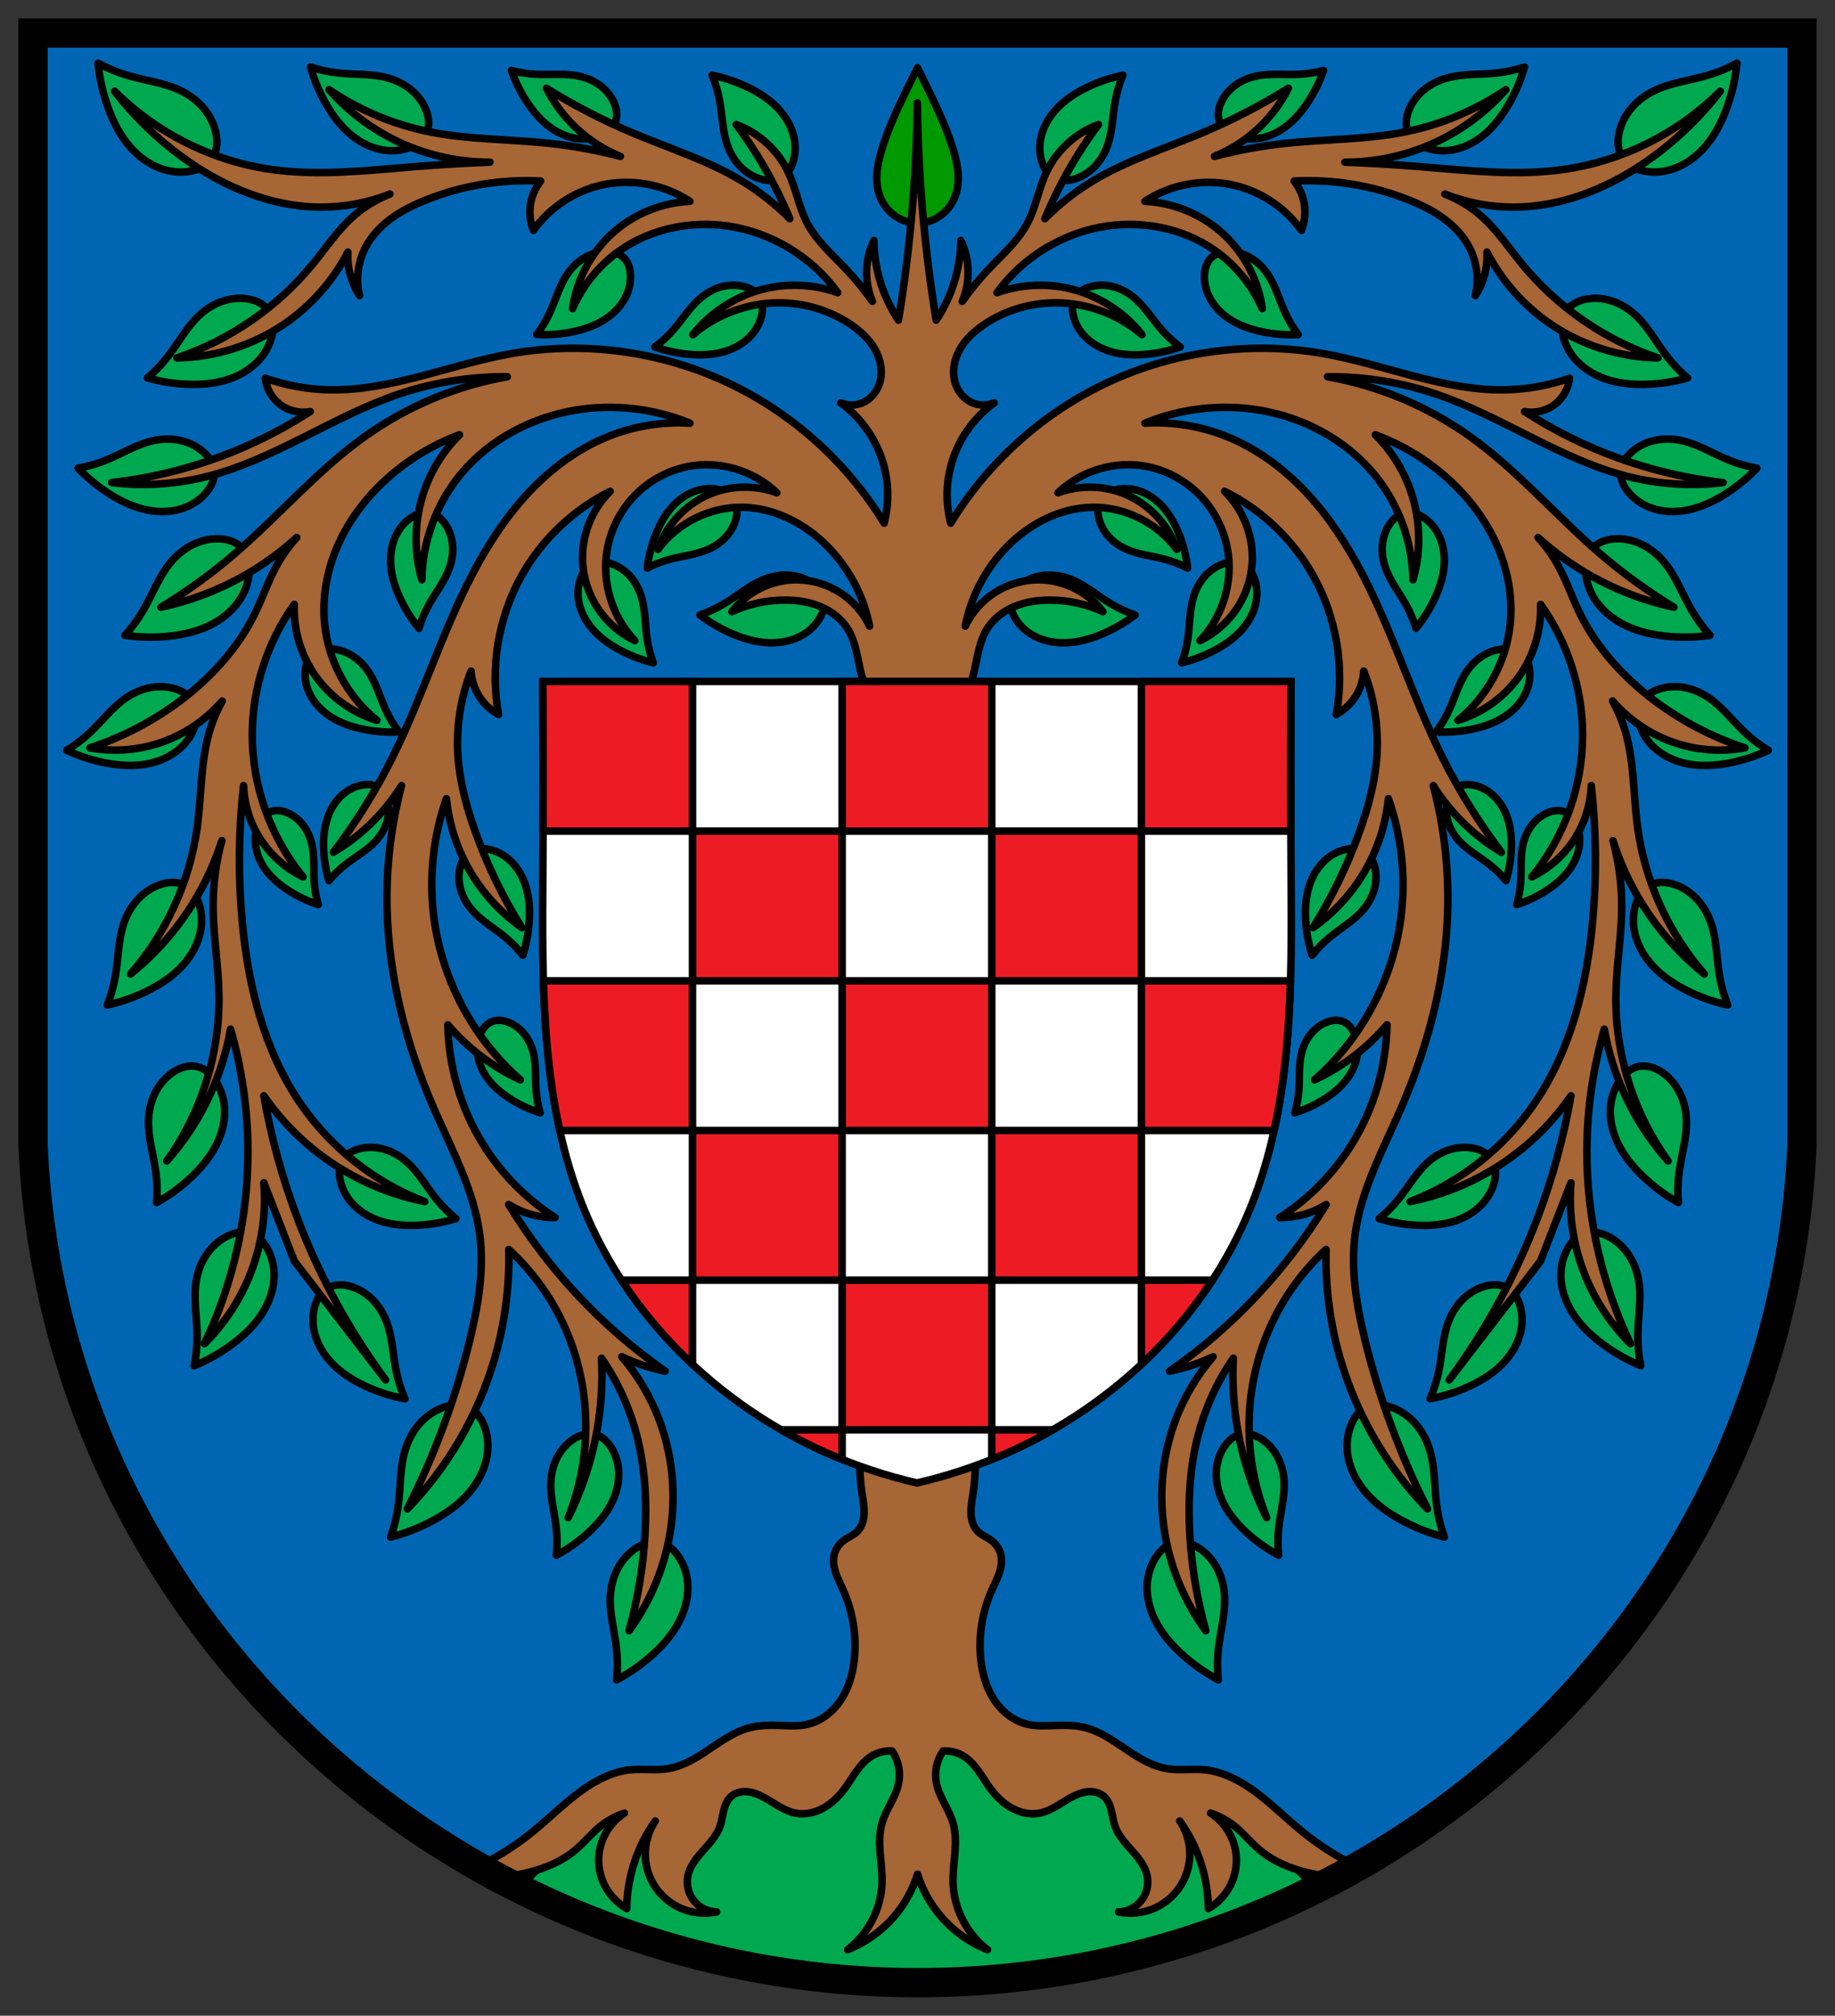 <svg height="549.124" viewBox="0 0 132.292 145.289" width="500" xmlns="http://www.w3.org/2000/svg"><rect x="0" y="0" width="132.292" height="145.289" fill="#333333" stroke="none"/><g transform="translate(-2.948 -77.153)"><path d="m88.91-10.698-.959 117.581c-2.093 49.459-43.44 88.631-93.582 88.658-50.097-.061-91.46-39.246-93.582-88.658l0-117.581h93.58z" fill="#0066b3" fill-rule="evenodd" transform="matrix(.681 0 0 .681 72.931 86.823)"/><g stroke="#000"><path d="m10.017 81.706c.108 1.109.357 2.204.739 3.251.357.978.836 1.921 1.51 2.715.674.793 1.553 1.432 2.554 1.718.646.185 1.339.219 1.995.074.504-.112 1.001-.34 1.33-.739.223-.27.358-.606.412-.952.054-.346.03-.701-.043-1.043-.141-.664-.464-1.285-.905-1.801-.441-.516-.997-.929-1.607-1.228-1.199-.589-2.56-.733-3.842-1.108-.743-.218-1.463-.515-2.143-.886zm118.154 0c-.68.371-1.4.668-2.143.886-1.282.376-2.643.52-3.842 1.108-.609.299-1.166.712-1.607 1.228-.441.516-.764 1.137-.905 1.801-.073.342-.097.697-.043 1.043.054.346.19.682.412.952.329.398.825.627 1.33.739.656.145 1.349.111 1.995-.074 1.001-.286 1.88-.925 2.554-1.718s1.153-1.737 1.51-2.715c.382-1.047.631-2.142.739-3.251zm-102.84.274c.274.963.67 1.891 1.176 2.755.473.807 1.048 1.564 1.771 2.157.723.593 1.603 1.016 2.534 1.107.601.059 1.219-.022 1.775-.256.428-.18.83-.462 1.056-.868.153-.274.219-.594.211-.908-.008-.314-.086-.624-.206-.915-.231-.564-.617-1.061-1.09-1.446-.473-.385-1.031-.66-1.618-.827-1.154-.327-2.381-.235-3.574-.361-.692-.073-1.376-.22-2.037-.438zm87.525 0c-.661.218-1.345.366-2.037.438-1.193.126-2.42.033-3.574.361-.587.166-1.145.442-1.618.827-.473.385-.858.882-1.09 1.446-.119.291-.198.601-.206.915-.008.314.058.634.211.908.227.405.628.688 1.056.868.557.234 1.174.315 1.775.256.931-.091 1.811-.514 2.534-1.107.723-.593 1.298-1.35 1.771-2.157.506-.864.903-1.792 1.176-2.755zm-73.038.249c.284.819.672 1.602 1.153 2.324.449.674.985 1.301 1.641 1.778.656.477 1.439.8 2.251.834.524.022 1.055-.078 1.527-.307.362-.176.698-.44.875-.801.12-.245.161-.523.139-.795-.022-.271-.105-.535-.222-.781-.228-.476-.586-.887-1.015-1.197-.429-.31-.926-.521-1.443-.636-1.017-.227-2.076-.088-3.117-.138-.604-.029-1.204-.124-1.787-.28zm58.55 0c-.583.157-1.184.251-1.787.28-1.041.051-2.1-.089-3.117.138-.517.115-1.014.326-1.443.636-.429.31-.787.72-1.015 1.197-.117.246-.2.51-.222.781-.022.271.019.55.139.795.177.361.512.624.875.801.472.229 1.003.329 1.527.307.812-.034 1.595-.357 2.251-.834.656-.477 1.191-1.104 1.641-1.778.481-.722.869-1.505 1.153-2.324zm-44.083.344c.248.594.431 1.215.547 1.849.2 1.092.2 2.231.583 3.273.195.53.488 1.026.876 1.435.388.409.873.73 1.41.904.277.09.568.141.858.126.29-.015.58-.098.823-.259.358-.238.59-.629.726-1.036.177-.53.209-1.105.112-1.656-.15-.853-.601-1.635-1.199-2.261-.597-.626-1.336-1.104-2.113-1.483-.832-.407-1.716-.707-2.623-.892zm29.616 0c-.907.185-1.791.485-2.623.892-.777.38-1.516.858-2.113 1.483-.597.626-1.049 1.408-1.199 2.261-.097.551-.065 1.126.112 1.656.136.408.369.799.726 1.036.242.161.532.244.823.259.29.015.582-.036.858-.126.537-.174 1.022-.495 1.41-.904s.681-.905.876-1.435c.383-1.042.383-2.181.583-3.273.116-.633.3-1.255.547-1.849zm-37.204 12.709c-.068-.001-.136.001-.204.005-.527.033-1.042.21-1.491.492-.448.281-.83.663-1.131 1.099-.592.857-.86 1.892-1.298 2.837-.254.548-.566 1.07-.93 1.552.866.044 1.737-.022 2.586-.197.794-.163 1.575-.425 2.263-.854.688-.429 1.282-1.034 1.618-1.774.217-.478.324-1.008.288-1.531-.027-.402-.146-.811-.414-1.111-.182-.203-.425-.346-.685-.427-.195-.061-.398-.089-.603-.092zm44.792 0c-.204.003-.408.03-.603.092-.26.082-.503.225-.685.427-.268.3-.387.709-.414 1.111-.036.523.071 1.053.288 1.531.336.74.929 1.345 1.618 1.774.688.429 1.47.69 2.263.854.849.175 1.721.241 2.586.197-.364-.482-.676-1.003-.93-1.552-.438-.946-.706-1.98-1.298-2.837-.301-.436-.683-.818-1.131-1.099-.448-.281-.963-.459-1.491-.492-.068-.004-.136-.006-.204-.005zm-35.589 2.426c-.33-.008-.662.036-.98.126-.509.144-.983.404-1.394.738-.808.657-1.356 1.575-2.041 2.36-.397.455-.843.868-1.328 1.229.819.285 1.674.466 2.538.536.808.066 1.631.034 2.412-.185.781-.219 1.52-.633 2.05-1.249.342-.398.593-.877.706-1.389.086-.394.087-.82-.086-1.182-.118-.246-.311-.451-.537-.602-.226-.151-.485-.249-.751-.31-.193-.044-.39-.067-.588-.072zm26.386 0c-.198.005-.395.029-.588.072-.266.06-.524.158-.751.31-.226.151-.42.356-.537.602-.174.363-.173.789-.086 1.182.112.512.364.991.706 1.389.53.616 1.269 1.03 2.05 1.249.781.219 1.604.25 2.412.185.864-.07 1.72-.251 2.538-.536-.485-.361-.931-.773-1.328-1.229-.685-.785-1.232-1.703-2.041-2.36-.411-.334-.885-.594-1.394-.738-.318-.09-.65-.134-.98-.126zm-61.943.946c-.472-.014-.948.065-1.395.221-.596.209-1.143.553-1.609.982-.918.844-1.506 1.982-2.267 2.971-.442.573-.944 1.099-1.496 1.565.996.284 2.027.44 3.062.463.967.022 1.946-.074 2.862-.391.916-.317 1.767-.866 2.355-1.641.38-.5.646-1.092.744-1.713.075-.478.047-.988-.186-1.411-.157-.286-.402-.518-.683-.683-.28-.165-.596-.265-.916-.318-.156-.026-.313-.041-.47-.045zm97.499 0c-.157.005-.315.02-.47.045-.321.053-.636.153-.916.318-.28.165-.525.397-.683.683-.232.422-.261.933-.186 1.411.098.622.364 1.213.744 1.713.588.775 1.44 1.323 2.355 1.641.916.317 1.895.413 2.862.391 1.035-.023 2.067-.179 3.062-.463-.552-.466-1.055-.992-1.496-1.565-.762-.989-1.35-2.127-2.267-2.971-.466-.429-1.013-.773-1.609-.982-.447-.156-.923-.235-1.395-.221zm-102.909 10.146c-.311.007-.621.045-.925.111-1.196.261-2.256.937-3.391 1.4-.658.268-1.344.465-2.043.587.706.739 1.505 1.387 2.372 1.924.811.501 1.69.908 2.624 1.095.934.187 1.928.145 2.81-.222.57-.237 1.087-.608 1.477-1.089.3-.369.527-.819.538-1.294.007-.322-.086-.643-.243-.923-.157-.281-.375-.523-.621-.728-.477-.399-1.061-.662-1.671-.782-.305-.06-.616-.085-.926-.078zm108.318 0c-.311-.007-.622.018-.926.078-.609.12-1.193.383-1.671.782-.246.205-.465.448-.621.728-.157.281-.25.601-.243.923.011.476.238.925.538 1.294.39.481.907.852 1.477 1.089.882.367 1.876.409 2.81.222.934-.187 1.813-.594 2.624-1.095.868-.537 1.667-1.185 2.372-1.924-.699-.122-1.385-.319-2.043-.587-1.135-.462-2.195-1.138-3.391-1.4-.304-.066-.614-.105-.925-.111zm-69.202 3.572c-.25.005-.5.041-.742.104-.749.197-1.413.656-1.927 1.234-.514.578-.885 1.27-1.166 1.989-.301.77-.503 1.577-.601 2.398.512-.264 1.052-.474 1.608-.625.959-.259 1.974-.345 2.875-.763.458-.213.879-.51 1.215-.886.336-.376.586-.831.702-1.321.059-.253.083-.515.048-.772-.035-.257-.13-.508-.292-.711-.238-.3-.604-.477-.978-.568-.243-.059-.493-.085-.743-.08zm30.086 0c-.25-.005-.5.021-.743.08-.373.09-.739.267-.978.568-.161.203-.257.454-.292.711-.035.257-.011.52.048.772.115.49.366.945.702 1.321s.757.673 1.215.886c.901.418 1.916.504 2.875.763.556.15 1.097.36 1.608.625-.098-.82-.3-1.628-.601-2.398-.281-.719-.652-1.411-1.166-1.989-.514-.578-1.178-1.037-1.927-1.234-.242-.064-.491-.099-.742-.104zm-50.493 1.717c-.349.005-.693.142-.99.331-.442.282-.806.682-1.062 1.14-.396.709-.531 1.546-.468 2.354.063.809.316 1.592.656 2.328.363.788.826 1.529 1.375 2.199.172-.579.407-1.14.698-1.669.502-.913 1.175-1.743 1.514-2.728.172-.501.254-1.035.214-1.562-.04-.527-.202-1.048-.488-1.492-.148-.229-.329-.438-.549-.599-.22-.161-.479-.272-.75-.298-.05-.005-.1-.006-.15-.006zm70.899 0c-.05-.001-.1.001-.15.006-.271.026-.53.137-.75.298-.22.161-.401.37-.549.599-.286.444-.448.964-.488 1.492-.04.527.042 1.062.214 1.562.339.985 1.013 1.815 1.514 2.728.291.53.525 1.09.698 1.669.549-.671 1.012-1.412 1.375-2.199.339-.736.593-1.52.656-2.328.063-.809-.072-1.645-.468-2.354-.256-.458-.619-.858-1.062-1.14-.297-.189-.641-.326-.99-.331zm-85.819 1.897c-.664-.02-1.33.144-1.924.446-.594.302-1.116.738-1.544 1.251-.841 1.01-1.296 2.28-1.954 3.419-.381.66-.833 1.28-1.345 1.844 1.079.156 2.179.173 3.263.052 1.013-.113 2.022-.351 2.935-.811s1.725-1.152 2.231-2.043c.327-.576.522-1.23.538-1.892.012-.509-.089-1.038-.391-1.445-.204-.276-.492-.484-.808-.617-.316-.133-.659-.192-1.001-.202zm100.739 0c-.342.01-.686.07-1.001.202-.316.133-.604.341-.808.617-.302.408-.403.937-.391 1.445.016.662.211 1.317.538 1.892.506.891 1.319 1.584 2.231 2.043.912.46 1.921.698 2.935.811 1.084.121 2.184.104 3.263-.052-.512-.564-.963-1.183-1.345-1.844-.658-1.139-1.113-2.409-1.954-3.419-.427-.513-.95-.95-1.544-1.251-.594-.302-1.26-.466-1.924-.446zm-73.155 1.679c-.272.004-.546.072-.778.214-.343.21-.573.569-.714.946-.184.491-.232 1.03-.161 1.549.111.805.506 1.554 1.044 2.162.537.608 1.212 1.081 1.926 1.464.764.41 1.58.723 2.422.927-.211-.566-.362-1.155-.449-1.753-.149-1.031-.111-2.099-.433-3.09-.164-.504-.421-.979-.77-1.376-.349-.397-.792-.715-1.288-.897-.256-.094-.527-.151-.799-.147zm45.572 0c-.272-.004-.543.053-.799.147-.496.182-.938.5-1.288.897-.349.397-.606.872-.77 1.376-.322.991-.284 2.059-.433 3.09-.087.598-.237 1.187-.449 1.753.842-.205 1.658-.517 2.422-.927.714-.383 1.388-.856 1.926-1.464.537-.608.933-1.357 1.044-2.162.072-.52.023-1.058-.161-1.549-.141-.378-.372-.736-.714-.946-.232-.143-.506-.21-.778-.214zm-32.372.937c-.498.01-.994.118-1.46.299-1.047.408-1.911 1.172-2.874 1.753-.558.337-1.152.614-1.768.825.745.565 1.563 1.035 2.426 1.394.807.336 1.662.576 2.535.61.874.034 1.769-.148 2.516-.606.482-.296.898-.706 1.183-1.196.219-.377.361-.815.302-1.246-.039-.292-.17-.568-.352-.798-.182-.231-.415-.418-.668-.568-.49-.291-1.057-.444-1.627-.464-.071-.003-.143-.003-.214-.002zm19.172 0c-.071-.001-.143-.001-.214.002-.57.02-1.137.174-1.627.464-.253.15-.485.337-.668.568-.182.231-.313.506-.352.798-.058.431.084.869.302 1.246.285.49.7.9 1.183 1.196.747.458 1.642.64 2.516.606.874-.034 1.729-.274 2.535-.61.863-.359 1.681-.829 2.426-1.394-.616-.211-1.21-.488-1.768-.825-.963-.581-1.827-1.344-2.874-1.753-.466-.182-.961-.289-1.46-.299zm-52.026 5.323c-.204.003-.408.031-.603.092-.26.082-.502.225-.684.427-.268.3-.387.709-.414 1.111-.036.523.071 1.053.288 1.531.336.74.929 1.345 1.618 1.774.688.429 1.47.69 2.263.853.849.175 1.721.241 2.586.197-.364-.482-.676-1.003-.93-1.552-.438-.946-.706-1.98-1.298-2.838-.301-.436-.683-.818-1.131-1.099-.448-.281-.963-.459-1.49-.492-.068-.004-.136-.006-.204-.005zm84.881 0c-.068-.001-.136.001-.204.005-.527.033-1.042.21-1.49.492s-.83.663-1.131 1.099c-.592.857-.86 1.892-1.298 2.838-.254.548-.566 1.07-.93 1.552.866.044 1.737-.022 2.586-.197.794-.163 1.575-.424 2.263-.853.688-.429 1.282-1.034 1.618-1.774.217-.478.324-1.008.288-1.531-.027-.402-.146-.811-.414-1.111-.182-.203-.425-.346-.684-.427-.195-.061-.399-.089-.603-.092zm-97.025 2.72c-.233-0-.466.021-.695.062-.611.11-1.194.359-1.713.704-1.02.677-1.766 1.692-2.657 2.534-.517.488-1.085.921-1.693 1.288.923.431 1.9.744 2.901.928.935.172 1.9.231 2.838.066.937-.165 1.848-.566 2.538-1.227.446-.427.794-.961.985-1.549.147-.452.197-.953.037-1.4-.109-.303-.311-.567-.558-.771s-.537-.35-.84-.452c-.367-.123-.755-.183-1.143-.183zm109.17 0c-.388 0-.775.059-1.143.183-.303.102-.594.248-.84.452-.247.204-.449.468-.558.771-.161.447-.11.948.037 1.4.191.589.54 1.122.985 1.549.69.661 1.601 1.062 2.538 1.227.937.165 1.902.106 2.838-.066 1.001-.184 1.978-.497 2.901-.928-.608-.367-1.176-.8-1.693-1.288-.891-.842-1.637-1.857-2.657-2.534-.519-.344-1.102-.594-1.713-.704-.229-.041-.462-.062-.695-.062zm-94.188 7.056c-.138-.003-.278.009-.414.032-.472.08-.919.286-1.296.58-.584.454-.993 1.108-1.226 1.808-.233.7-.298 1.447-.273 2.183.027.789.154 1.574.379 2.33.35-.425.745-.812 1.177-1.153.745-.588 1.605-1.045 2.238-1.751.322-.359.579-.778.733-1.234s.201-.95.117-1.423c-.043-.244-.122-.483-.25-.696-.128-.212-.307-.397-.525-.514-.202-.109-.429-.156-.66-.162zm79.205 0c-.231.006-.458.053-.66.162-.219.118-.398.302-.525.514-.128.212-.206.452-.25.696-.084.473-.036.967.117 1.423.153.456.411.875.733 1.234.634.706 1.493 1.163 2.238 1.751.432.341.827.728 1.177 1.153.224-.756.352-1.541.379-2.33.025-.737-.04-1.483-.273-2.183-.233-.7-.643-1.354-1.226-1.808-.377-.293-.824-.5-1.296-.58-.136-.023-.276-.035-.414-.032zm-85.859 1.877c-.183.011-.365.057-.528.141-.321.167-.551.474-.702.804-.197.43-.276.911-.246 1.383.046.731.351 1.431.793 2.013.441.582 1.014 1.053 1.629 1.444.658.419 1.369.754 2.11.994-.152-.523-.248-1.062-.287-1.606-.066-.938.039-1.895-.185-2.807-.114-.464-.313-.908-.599-1.289-.287-.38-.663-.696-1.095-.892-.223-.101-.462-.171-.706-.185-.061-.004-.122-.004-.183 0zm92.328 0c-.244.014-.483.084-.706.185-.432.196-.808.511-1.095.892-.287.38-.486.825-.599 1.289-.224.912-.119 1.87-.185 2.807-.038.544-.135 1.083-.287 1.606.741-.24 1.452-.575 2.11-.994.614-.392 1.187-.862 1.629-1.444.441-.582.747-1.282.793-2.013.03-.472-.05-.953-.246-1.383-.151-.33-.381-.637-.702-.804-.163-.085-.344-.13-.528-.141-.061-.003-.122-.003-.183 0zm-77.466 2.741c-.253.001-.503.048-.727.162-.242.124-.443.323-.588.553-.145.23-.237.491-.29.758-.103.518-.062 1.062.096 1.567.158.505.43.972.774 1.374.678.791 1.61 1.314 2.413 1.979.466.385.89.82 1.263 1.295.263-.826.421-1.685.469-2.551.044-.809-.009-1.631-.248-2.406-.239-.775-.673-1.503-1.302-2.016-.407-.332-.892-.57-1.407-.669-.148-.029-.301-.045-.453-.045zm62.787 0c-.152-0-.304.016-.453.045-.515.099-1.001.337-1.407.669-.629.513-1.063 1.241-1.302 2.016-.239.775-.293 1.597-.248 2.406.047.866.206 1.725.469 2.551.373-.475.797-.91 1.263-1.295.803-.664 1.735-1.188 2.413-1.979.345-.402.617-.869.774-1.374.158-.505.199-1.049.096-1.567-.053-.267-.145-.528-.29-.758-.145-.23-.345-.429-.588-.553-.224-.114-.474-.161-.727-.162zm-85.016 2.438c-.334-.013-.669.051-.986.159-.615.21-1.167.589-1.607 1.068-.44.479-.769 1.057-.984 1.673-.423 1.211-.405 2.526-.616 3.792-.123.734-.323 1.455-.598 2.145 1.041-.229 2.052-.59 3.003-1.074.888-.452 1.73-1.016 2.406-1.749.677-.733 1.183-1.644 1.341-2.632.102-.638.056-1.302-.156-1.912-.163-.469-.437-.917-.852-1.185-.282-.182-.616-.273-.951-.285zm107.246 0c-.334.013-.669.103-.951.285-.416.269-.689.716-.852 1.185-.212.61-.258 1.274-.156 1.912.158.988.664 1.899 1.341 2.632.677.733 1.518 1.297 2.406 1.749.95.483 1.962.845 3.003 1.074-.275-.691-.476-1.412-.598-2.145-.211-1.266-.193-2.581-.616-3.792-.215-.615-.544-1.194-.984-1.673-.44-.479-.993-.858-1.607-1.068-.317-.108-.651-.171-.986-.159zm-83.721 9.937c-.242-.012-.489.032-.704.145-.317.167-.542.472-.689.799-.192.425-.267.901-.233 1.366.052.721.36 1.409.803 1.98s1.014 1.031 1.626 1.413c.655.409 1.363.734 2.099.965-.155-.515-.255-1.046-.298-1.582-.073-.925.023-1.87-.206-2.769-.117-.457-.317-.894-.605-1.267-.287-.373-.662-.681-1.093-.871-.222-.098-.459-.165-.701-.177zm60.197 0c-.242.012-.479.079-.701.177-.43.19-.805.498-1.093.871s-.488.811-.605 1.267c-.229.899-.133 1.844-.206 2.769-.042.536-.143 1.068-.298 1.582.737-.231 1.444-.556 2.099-.965.612-.382 1.184-.842 1.626-1.413.442-.571.751-1.259.803-1.98.034-.466-.042-.941-.233-1.366-.147-.327-.373-.632-.689-.799-.215-.113-.462-.157-.704-.145zm-82.464 3.296c-.168.003-.336.027-.498.07-.324.086-.625.244-.897.439-.527.379-.945.899-1.225 1.482-.28.583-.425 1.227-.45 1.873-.049 1.271.356 2.513.525 3.774.098.731.118 1.473.058 2.208.929-.521 1.792-1.16 2.56-1.896.717-.688 1.358-1.469 1.79-2.361.433-.893.65-1.904.511-2.887-.09-.634-.33-1.251-.712-1.767-.294-.396-.688-.741-1.165-.874-.162-.045-.329-.065-.497-.062zm104.731 0c-.168-.003-.335.017-.497.062-.477.133-.871.477-1.165.874-.383.516-.622 1.132-.712 1.767-.139.982.078 1.994.511 2.887.433.893 1.073 1.673 1.79 2.361.768.736 1.63 1.375 2.56 1.896-.06-.735-.041-1.477.058-2.208.17-1.261.574-2.503.525-3.774-.025-.646-.17-1.29-.45-1.873-.28-.583-.698-1.104-1.225-1.482-.272-.195-.573-.353-.897-.439-.162-.043-.33-.067-.498-.07zm-91.751 5.862c-.217-.003-.434.014-.648.054-.293.055-.581.152-.836.308-.254.156-.475.374-.614.639-.206.391-.222.86-.144 1.296.102.568.356 1.105.714 1.556.555.699 1.347 1.186 2.194 1.459.847.273 1.747.343 2.635.305.95-.041 1.895-.203 2.804-.482-.516-.417-.987-.889-1.404-1.406-.718-.892-1.279-1.923-2.137-2.68-.436-.384-.945-.69-1.496-.87-.345-.112-.706-.175-1.068-.18zm78.771 0c-.362.005-.724.068-1.068.18-.552.18-1.06.485-1.496.87-.858.756-1.419 1.788-2.137 2.68-.416.517-.888.99-1.404 1.406.909.279 1.853.441 2.804.482.888.038 1.788-.032 2.635-.305.847-.273 1.639-.76 2.194-1.459.358-.451.613-.988.714-1.556.078-.436.062-.905-.144-1.296-.139-.265-.36-.482-.614-.639s-.542-.254-.836-.308c-.214-.04-.431-.058-.648-.054zm-88.082 6.12c-.085.002-.17.009-.254.021-.336.048-.659.171-.956.335-.576.318-1.06.792-1.413 1.345-.353.553-.577 1.184-.681 1.831-.204 1.273.051 2.571.068 3.861.01.748-.061 1.497-.212 2.229.998-.413 1.944-.953 2.806-1.601.805-.606 1.545-1.315 2.089-2.162.544-.847.886-1.839.866-2.844-.013-.649-.178-1.298-.5-1.863-.247-.434-.602-.828-1.065-1.019-.235-.097-.491-.138-.746-.132zm97.393 0c-.255-.005-.511.035-.746.132-.464.191-.818.585-1.065 1.019-.322.565-.487 1.214-.5 1.863-.02 1.005.321 1.998.866 2.844.544.847 1.283 1.555 2.089 2.162.862.649 1.807 1.188 2.806 1.601-.15-.733-.221-1.481-.212-2.229.017-1.29.272-2.588.068-3.861-.104-.647-.328-1.278-.681-1.831-.353-.553-.837-1.027-1.413-1.345-.297-.164-.619-.287-.956-.335-.084-.012-.169-.019-.254-.021zm-90.222 3.789c-.079-.003-.158-.001-.237.004-.316.022-.63.119-.89.3-.385.267-.63.699-.769 1.148-.182.584-.205 1.213-.088 1.813.18.929.688 1.775 1.352 2.448.663.672 1.477 1.179 2.332 1.579.914.428 1.883.738 2.875.922-.282-.645-.494-1.32-.633-2.01-.24-1.19-.264-2.435-.702-3.567-.223-.575-.552-1.112-.983-1.551-.431-.44-.966-.781-1.554-.96-.227-.069-.463-.115-.7-.124zm83.052 0v0c-.237.009-.473.054-.7.124-.588.179-1.123.52-1.554.96-.431.44-.761.976-.983 1.551-.438 1.132-.462 2.377-.702 3.567-.139.69-.352 1.365-.633 2.01.992-.184 1.96-.494 2.875-.922.854-.399 1.668-.906 2.332-1.579.663-.672 1.171-1.518 1.352-2.448.116-.6.094-1.23-.088-1.813-.14-.448-.385-.881-.769-1.148-.261-.181-.575-.277-.89-.3-.079-.005-.158-.007-.237-.004zm-74.747 8.654c-.357-0-.71.08-1.044.207-.647.246-1.221.668-1.671 1.192-.45.524-.778 1.148-.984 1.807-.404 1.297-.334 2.687-.511 4.033-.102.781-.289 1.551-.556 2.292 1.1-.282 2.164-.705 3.157-1.253.928-.512 1.803-1.141 2.496-1.943s1.198-1.785 1.328-2.835c.084-.678.01-1.379-.24-2.015-.192-.489-.5-.952-.954-1.22-.307-.181-.667-.265-1.023-.265zm66.441 0c-.357 0-.716.083-1.023.265-.453.268-.762.731-.954 1.22-.25.637-.324 1.337-.24 2.015.13 1.05.635 2.034 1.328 2.835.693.802 1.568 1.431 2.496 1.943.994.548 2.058.97 3.157 1.253-.266-.741-.453-1.511-.556-2.292-.177-1.347-.106-2.737-.511-4.033-.205-.659-.533-1.283-.984-1.807-.45-.524-1.025-.946-1.671-1.192-.333-.127-.687-.207-1.044-.207zm-56.836 2.084c-.149-.001-.299.017-.444.052-.29.07-.562.205-.807.374-.477.328-.86.784-1.121 1.3-.262.516-.405 1.088-.44 1.665-.071 1.136.263 2.255.387 3.386.072.656.074 1.32.005 1.976.838-.447 1.619-1 2.318-1.642.653-.6 1.239-1.285 1.643-2.074.404-.789.619-1.69.515-2.571-.067-.569-.266-1.125-.596-1.594-.253-.361-.597-.677-1.018-.806-.143-.044-.291-.065-.44-.066zm47.231 0c-.149.001-.298.022-.44.066-.422.129-.765.445-1.018.806-.33.469-.53 1.025-.596 1.594-.103.881.112 1.782.515 2.571.404.789.99 1.474 1.643 2.074.699.642 1.48 1.196 2.318 1.642-.069-.656-.067-1.32.005-1.976.124-1.132.458-2.251.387-3.386-.036-.577-.179-1.15-.44-1.665s-.645-.972-1.121-1.3c-.246-.169-.517-.304-.807-.374-.145-.035-.295-.053-.444-.052zm-42.544 7.799c-.17-.001-.341.019-.507.059-.331.08-.641.233-.921.424-.544.372-.981.891-1.28 1.476-.299.585-.461 1.235-.502 1.891-.081 1.289.3 2.559.442 3.843.082.745.084 1.498.005 2.243.957-.507 1.848-1.135 2.645-1.864.745-.681 1.414-1.458 1.875-2.354.461-.896.706-1.918.588-2.918-.076-.646-.304-1.277-.68-1.81-.289-.409-.681-.768-1.162-.915-.163-.05-.333-.073-.503-.075zm37.857 0c-.17.001-.34.025-.503.075-.481.146-.873.505-1.162.915-.376.533-.604 1.164-.68 1.81-.118 1.0.127 2.022.588 2.918.461.896 1.13 1.673 1.875 2.354.798.729 1.689 1.357 2.645 1.864-.079-.745-.077-1.498.005-2.243.142-1.284.523-2.554.442-3.843-.041-.655-.204-1.305-.502-1.891-.299-.585-.736-1.104-1.28-1.476-.28-.192-.59-.345-.921-.424-.166-.04-.336-.06-.507-.059z" fill="#00a94f" stroke-linejoin="round" stroke-width=".541"/><path d="m69.094 82.035c-.261.525-.519 1.052-.775 1.58-.676 1.394-1.336 2.802-1.789 4.283-.178.58-.324 1.175-.363 1.781-.039.606.034 1.227.279 1.782.227.515.601.964 1.066 1.281.465.316 1.02.499 1.582.521.562-.022 1.117-.205 1.582-.521.465-.316.839-.766 1.066-1.281.245-.556.318-1.176.279-1.782-.039-.606-.185-1.2-.363-1.781-.454-1.481-1.114-2.889-1.789-4.283-.256-.528-.514-1.054-.775-1.58z" fill="#090" stroke-linecap="round" stroke-linejoin="round" stroke-width=".541"/><path d="m69.09 202.556a33.445 21.283 0 0 0 -28.907 10.619c8.696 4.391 18.525 6.873 28.907 6.886 10.387-.005 20.219-2.481 28.915-6.864a33.445 21.283 0 0 0 -28.915-10.641z" fill="#00a94f" stroke-linecap="round" stroke-linejoin="round" stroke-width=".901"/><path d="m65.014 181.193c-.125 1.197-.098 2.41.08 3.601.073.488.172.976.149 1.469-.011.246-.053.492-.142.723-.088.23-.224.444-.407.609-.259.233-.596.359-.88.56-.351.249-.617.622-.72 1.04-.107.436-.037.899.105 1.325.142.426.352.825.535 1.235.701 1.572.99 3.33.8 5.041-.113 1.013-.398 2.022-.957 2.874-.559.852-1.411 1.536-2.404 1.767-.678.158-1.384.103-2.08.08-.697-.023-1.404-.012-2.08.16-1.244.316-2.284 1.141-3.361 1.841-.787.511-1.633.972-2.56 1.12-.897.143-1.817-.015-2.72.08-.666.07-1.313.277-1.92.56-1.955.912-3.446 2.561-5.121 3.92-1.205.977-2.523 1.814-3.919 2.491.457.26.918.514 1.382.763.692-.043 1.381-.138 2.057-.293 1.304-.298 2.581-.814 3.6-1.68.618-.526 1.13-1.169 1.761-1.68.522-.423 1.122-.75 1.76-.96-1.014.645-1.711 1.766-1.841 2.961-.083.772.063 1.567.416 2.258.353.691.911 1.277 1.585 1.662.012-1.14.202-2.278.56-3.361.348-1.052.857-2.049 1.5-2.951-.4.597-.647 1.296-.709 2.012-.071.818.101 1.656.489 2.38.432.807 1.131 1.467 1.96 1.854.83.386 1.785.496 2.681.307-.625-.012-1.24-.312-1.634-.798-.394-.486-.562-1.148-.446-1.763.067-.354.222-.688.417-.991.195-.303.43-.579.67-.849.479-.539.991-1.081 1.233-1.761.131-.368.176-.759.268-1.138.092-.379.242-.762.533-1.022.274-.245.652-.355 1.019-.35.368.005.727.116 1.061.27.435.2.833.472 1.245.718.411.246.845.47 1.316.562.699.136 1.437-.035 2.056-.388.619-.353 1.127-.876 1.545-1.452.286-.394.533-.815.818-1.21.285-.395.613-.769 1.023-1.031.449-.287.988-.429 1.52-.4.46.668.638 1.525.48 2.32-.101.512-.331.988-.569 1.452-.238.464-.487.927-.631 1.429-.2.695-.191 1.434-.134 2.155.056.722.158 1.442.134 2.166-.061 1.861-.998 3.675-2.48 4.801 1.292-.513 2.456-1.344 3.361-2.4.758-.886 1.334-1.927 1.68-3.041.346 1.113.922 2.155 1.68 3.041.904 1.056 2.069 1.887 3.361 2.4-1.483-1.126-2.42-2.94-2.48-4.801-.024-.723.078-1.444.134-2.166.056-.722.066-1.46-.134-2.155-.144-.501-.394-.964-.631-1.429-.238-.464-.468-.94-.569-1.452-.157-.796.02-1.652.48-2.32.532-.029 1.071.113 1.52.4.41.262.738.636 1.023 1.031.285.395.532.816.818 1.21.418.577.926 1.1 1.545 1.452.619.353 1.357.524 2.056.388.47-.092.904-.316 1.315-.562s.809-.518 1.245-.718c.334-.154.693-.265 1.061-.27.368-.005.745.105 1.019.35.291.26.441.643.533 1.022.092.379.137.771.268 1.138.242.68.754 1.221 1.233 1.761.239.27.475.545.67.849.195.303.35.637.417.991.116.615-.052 1.277-.446 1.763-.395.486-1.009.786-1.634.798.895.189 1.851.08 2.681-.307.83-.386 1.528-1.047 1.96-1.854.388-.724.56-1.562.489-2.38-.062-.715-.309-1.414-.708-2.011.643.902 1.151 1.899 1.499 2.95.358 1.082.548 2.221.56 3.361.674-.385 1.232-.971 1.585-1.662.353-.691.499-1.487.416-2.258-.129-1.195-.826-2.316-1.841-2.961.638.21 1.238.537 1.76.96.63.511 1.142 1.155 1.761 1.68 1.019.866 2.297 1.383 3.6 1.68.69.158 1.394.254 2.101.295.458-.246.913-.497 1.364-.753-1.406-.678-2.733-1.52-3.945-2.503-1.675-1.359-3.166-3.009-5.121-3.92-.607-.283-1.254-.49-1.92-.56-.903-.095-1.824.063-2.72-.08-.927-.148-1.773-.609-2.56-1.12-1.076-.7-2.116-1.525-3.361-1.841-.676-.172-1.383-.183-2.08-.16-.696.023-1.402.078-2.08-.08-.992-.231-1.844-.915-2.404-1.767-.559-.852-.844-1.861-.957-2.874-.19-1.711.099-3.468.8-5.041.183-.41.394-.809.535-1.235.142-.426.212-.889.105-1.325-.103-.418-.369-.791-.72-1.04-.284-.202-.622-.327-.88-.56-.183-.165-.319-.379-.407-.609-.088-.23-.131-.476-.142-.723-.023-.492.076-.981.149-1.469.178-1.19.205-2.404.08-3.601h-4.081z" fill="#a76635" stroke-linecap="round" stroke-linejoin="round" stroke-width=".541"/><path d="m132.859 79.533-0 80.118c-1.426 33.701-29.599 60.392-63.765 60.41-34.135-.041-62.319-26.742-63.765-60.41l0-80.118h63.764z" fill="none" stroke-width="2.115"/><path d="m42.346 83.514c.507 1.006 1.181 1.928 1.985 2.717.958.94 2.1 1.689 3.343 2.194-1.68-.441-3.393-.755-5.12-.94-2.89-.31-5.824-.258-8.672-.836-2.571-.522-5.037-1.558-7.21-3.03 1.184 1.347 2.606 2.484 4.18 3.343 2.263 1.236 4.84 1.889 7.418 1.881-1.778.067-3.555.172-5.329.314-3.48.279-6.992.701-10.448.209-4.236-.603-8.26-2.615-11.284-5.642 1.372 1.782 2.995 3.369 4.806 4.701 2.915 2.144 6.412 3.638 10.03 3.657 1.711.009 3.424-.312 5.015-.94-.998.384-1.924.954-2.717 1.672-1.082.98-1.898 2.213-2.821 3.344-2.551 3.124-5.998 5.507-9.821 6.791 2.783-.037 5.549-.922 7.836-2.507 1.885-1.307 3.442-3.081 4.493-5.12-.033.598.038 1.202.209 1.776.143.48.355.939.627 1.358-.274-1.15-.123-2.397.418-3.448.435-.845 1.107-1.555 1.875-2.116.768-.561 1.63-.981 2.513-1.332 2.611-1.04 5.448-1.507 8.254-1.358-.381.482-.636 1.064-.731 1.672-.099.631-.026 1.287.209 1.881 1.145-1.608 2.886-2.781 4.806-3.239 2.194-.524 4.598-.097 6.478 1.149-1.893.087-3.751.793-5.224 1.985-1.75 1.417-2.934 3.516-3.239 5.747.748-1.725 1.996-3.229 3.552-4.284 2.205-1.493 4.991-2.049 7.627-1.671 3.147.451 6.082 2.227 7.941 4.806-1.465-.52-3.062-.665-4.597-.418-2.288.368-4.421 1.625-5.851 3.448 1.701-1.456 3.926-2.286 6.164-2.299 1.846-.011 3.697.53 5.224 1.567.69.468 1.322 1.047 1.735 1.771.413.724.589 1.608.355 2.408-.186.637-.643 1.204-1.254 1.463-.494.21-1.073.21-1.567 0 1.534 1.108 2.663 2.764 3.135 4.597.342 1.329.342 2.745 0 4.075-2.547-4.179-6.285-7.623-10.657-9.821-4.96-2.494-10.727-3.362-16.195-2.403-4.42.775-8.679 2.706-13.165 2.612-1.564-.033-3.122-.316-4.597-.836.075.733.462 1.429 1.045 1.881.613.475 1.434.67 2.194.523-1.782 1.152-3.674 2.133-5.642 2.926-2.775 1.117-5.7 1.857-8.672 2.194 2.264.273 4.578.131 6.791-.418 4.9-1.215 9.114-4.337 13.896-5.956 2.517-.852 5.179-1.278 7.836-1.254-3.674.646-7.199 2.121-10.239 4.284-3.439 2.447-6.204 5.711-9.404 8.463-1.665 1.433-3.45 2.727-5.329 3.866 2.044-.437 4.023-1.179 5.851-2.194 1.418-.787 2.742-1.741 3.943-2.83-.554.606-1.039 1.276-1.436 1.995-.611 1.106-1.015 2.312-1.567 3.448-1.211 2.489-3.122 4.598-5.329 6.269-1.983 1.503-4.218 2.673-6.582 3.448 1.63.296 3.332.187 4.911-.314 1.787-.567 3.401-1.649 4.63-3.063-.358.64-.651 1.317-.868 2.018-.709 2.286-.615 4.734-.94 7.105-.532 3.884-2.225 7.602-4.806 10.553 1.289-1.037 2.45-2.233 3.448-3.552 1.378-1.823 2.443-3.882 3.135-6.06-.416 1.53-.627 3.116-.627 4.702 0 2.13.38 4.244.418 6.374.077 4.269-1.264 8.552-3.762 12.016 1.275-1.435 2.336-3.061 3.135-4.806.685-1.497 1.178-3.081 1.463-4.702.813 2.815 1.236 5.742 1.254 8.672.029 4.823-1.051 9.65-3.135 14.001 1.456-1.448 2.603-3.205 3.344-5.12.793-2.052 1.117-4.285.94-6.478l2.194 5.642 6.582 8.568c-2.648-3.584-4.799-7.534-6.374-11.702-1.073-2.842-1.879-5.784-2.403-8.776.968 1.405 2.132 2.675 3.448 3.761 2.343 1.934 5.17 3.275 8.15 3.866-3.621-1.387-6.801-3.901-8.985-7.105-2.622-3.846-3.762-8.529-4.18-13.165-.291-3.232-.256-6.492.105-9.717.053 1.45.531 2.883 1.358 4.075.741 1.066 1.758 1.939 2.925 2.508-2.343-2.859-3.659-6.543-3.657-10.239.002-3.347 1.078-6.685 3.03-9.404-.066 1.724.415 3.466 1.358 4.911 1.068 1.637 2.726 2.881 4.597 3.448-2.095-1.684-3.48-4.223-3.761-6.896-.2-1.899.142-3.84.893-5.596.751-1.756 1.903-3.328 3.286-4.644 1.586-1.509 3.484-2.69 5.538-3.448-1.043 1.034-1.868 2.289-2.403 3.657-.841 2.148-.953 4.575-.313 6.792.042-2.763 1.055-5.502 2.821-7.627 2.056-2.475 5.08-4.071 8.254-4.598 2.767-.459 5.661-.129 8.254.941-1.988-.119-4.001.204-5.851.941-2.209.879-4.164 2.332-5.789 4.068s-2.931 3.75-4.032 5.858c-2.217 4.246-3.617 8.874-5.747 13.165-1.205 2.427-2.642 4.74-4.284 6.896.941-.561 1.82-1.228 2.612-1.985.88-.84 1.654-1.79 2.299-2.821-.753 2.858-1.106 5.821-1.045 8.776.102 4.964 1.371 9.862 3.343 14.419 1.301 3.005 2.927 5.947 3.343 9.194.326 2.548-.118 5.133-.731 7.628-1.03 4.193-2.541 8.268-4.493 12.12 2.917-3.011 5.088-6.739 6.269-10.762.755-2.572 1.109-5.261 1.045-7.941 1.548 1.422 2.83 3.132 3.761 5.016 1.291 2.611 1.899 5.553 1.776 8.463-.084 2.002-.51 3.99-1.254 5.851 1.098-2.197 1.841-4.57 2.194-7.0.216-1.486.286-2.993.209-4.493 1.136 1.651 1.988 3.497 2.507 5.433.637 2.374.771 4.861.627 7.314-.137 2.331-.523 4.647-1.149 6.896 1.615-2.203 2.667-4.815 3.03-7.523.343-2.561.068-5.207-.836-7.627-.626-1.676-1.55-3.24-2.717-4.597.509.241 1.033.45 1.567.627.514.17 1.037.309 1.567.418-2.311-1.615-4.452-3.475-6.374-5.538-1.85-1.986-3.498-4.16-4.911-6.478.517.325 1.082.573 1.672.731.544.146 1.108.217 1.671.209-2.109-1.358-3.908-3.194-5.224-5.329-1.58-2.563-2.457-5.557-2.508-8.568.687.809 1.459 1.545 2.299 2.194.905.699 1.888 1.296 2.926 1.776-3.477-3.046-5.76-7.421-6.269-12.016-.308-2.775.016-5.619.94-8.254.145 1.444.536 2.864 1.15 4.179.951 2.04 2.444 3.824 4.283 5.12-1.356-2.17-2.479-4.487-3.343-6.896-.629-1.755-1.124-3.573-1.254-5.433-.146-2.091.178-4.212.94-6.164.041.667.259 1.323.627 1.881.342.52.813.954 1.358 1.254-.625-3.402-.023-7.015 1.671-10.03 1.458-2.594 3.71-4.735 6.374-6.06-1.346 1.322-2.088 3.236-1.985 5.12.065 1.184.452 2.348 1.11 3.335.658.986 1.583 1.792 2.651 2.307-1.646-1.718-2.406-4.241-1.985-6.582.259-1.441.948-2.803 1.962-3.859 1.014-1.056 2.351-1.8 3.784-2.096 2.291-.474 4.797.253 6.478 1.881-1.468-.543-3.13-.543-4.597 0-1.838.68-3.338 2.22-3.97 4.075 1.406-1.922 3.784-3.091 6.164-3.03 2.283.058 4.457 1.194 6.06 2.821 1.542 1.565 2.61 3.59 3.03 5.747-.466-.985-1.214-1.835-2.132-2.422-.918-.587-2.003-.911-3.093-.921-1.809-.018-3.605.86-4.702 2.299 1.207-.555 2.537-.842 3.866-.836.863.004 1.733.134 2.528.469.795.335 1.511.887 1.965 1.62.549.888.678 1.962.907 2.98.114.509.258 1.016.493 1.482.235.466.567.892 1.004 1.179.385.253.845.391 1.306.391.461 0 .921-.138 1.306-.391.385.253.845.391 1.306.391.461 0 .921-.138 1.306-.391.436-.287.768-.713 1.004-1.179.235-.466.379-.973.493-1.482.229-1.019.358-2.092.907-2.98.453-.734 1.17-1.285 1.965-1.62.795-.335 1.665-.465 2.528-.469 1.329-.007 2.659.281 3.866.836-1.097-1.438-2.893-2.316-4.702-2.299-1.09.011-2.175.334-3.093.921-.918.587-1.666 1.437-2.132 2.422.42-2.156 1.488-4.182 3.03-5.747 1.603-1.627 3.777-2.763 6.06-2.821 2.38-.061 4.759 1.109 6.164 3.03-.632-1.855-2.132-3.395-3.97-4.075-1.468-.543-3.129-.543-4.597 0 1.681-1.627 4.187-2.355 6.478-1.881 1.434.297 2.77 1.041 3.784 2.096 1.014 1.056 1.703 2.418 1.962 3.859.422 2.341-.34 4.865-1.985 6.582 1.068-.515 1.994-1.321 2.652-2.307.658-.986 1.045-2.151 1.11-3.335.103-1.884-.639-3.798-1.985-5.12 2.664 1.325 4.915 3.466 6.373 6.06 1.695 3.015 2.297 6.629 1.672 10.03.545-.3 1.016-.734 1.358-1.254.368-.558.586-1.214.627-1.881.763 1.952 1.086 4.074.941 6.164-.13 1.86-.624 3.678-1.254 5.433-.864 2.409-1.987 4.725-3.344 6.896 1.84-1.296 3.333-3.08 4.284-5.12.613-1.316 1.004-2.735 1.149-4.179.924 2.635 1.248 5.479.941 8.254-.509 4.594-2.792 8.97-6.269 12.016 1.038-.48 2.021-1.077 2.926-1.776.84-.649 1.611-1.386 2.299-2.194-.051 3.011-.927 6.004-2.508 8.568-1.316 2.135-3.115 3.97-5.224 5.329.563.008 1.127-.063 1.671-.209.59-.158 1.155-.406 1.672-.731-1.412 2.318-3.06 4.492-4.911 6.478-1.922 2.063-4.062 3.923-6.374 5.538.53-.108 1.054-.248 1.567-.418.535-.177 1.058-.386 1.567-.627-1.166 1.357-2.09 2.921-2.717 4.597-.904 2.42-1.179 5.067-.836 7.627.363 2.708 1.415 5.32 3.03 7.523-.626-2.249-1.012-4.565-1.149-6.896-.144-2.453-.01-4.94.627-7.314.519-1.936 1.371-3.782 2.507-5.433-.077 1.5-.006 3.007.209 4.493.353 2.43 1.096 4.804 2.194 7-.744-1.861-1.17-3.849-1.254-5.851-.123-2.91.486-5.852 1.776-8.463.931-1.884 2.214-3.594 3.761-5.016-.064 2.68.29 5.369 1.045 7.941 1.181 4.023 3.352 7.75 6.269 10.762-1.952-3.852-3.463-7.926-4.493-12.12-.613-2.495-1.058-5.079-.731-7.628.416-3.248 2.043-6.19 3.343-9.194 1.972-4.556 3.241-9.455 3.343-14.419.061-2.955-.292-5.918-1.045-8.776.645 1.031 1.419 1.981 2.299 2.821.793.757 1.671 1.424 2.612 1.985-1.642-2.156-3.078-4.468-4.283-6.896-2.13-4.29-3.53-8.919-5.747-13.165-1.101-2.108-2.407-4.122-4.032-5.858-1.625-1.736-3.58-3.189-5.789-4.068-1.85-.736-3.863-1.06-5.851-.941 2.593-1.07 5.487-1.399 8.254-.941 3.174.526 6.198 2.123 8.254 4.598 1.766 2.126 2.779 4.864 2.821 7.627.64-2.217.528-4.643-.313-6.792-.536-1.368-1.36-2.622-2.403-3.657 2.054.758 3.951 1.939 5.538 3.448 1.384 1.316 2.535 2.888 3.286 4.644.751 1.756 1.093 3.697.893 5.596-.281 2.673-1.667 5.212-3.761 6.896 1.871-.567 3.529-1.811 4.597-3.448.943-1.445 1.424-3.187 1.358-4.911 1.952 2.718 3.028 6.057 3.03 9.404.002 3.697-1.313 7.381-3.657 10.239 1.167-.569 2.185-1.441 2.925-2.508.828-1.192 1.305-2.624 1.358-4.075.361 3.225.396 6.485.105 9.717-.418 4.636-1.557 9.319-4.18 13.165-2.184 3.204-5.365 5.718-8.986 7.105 2.979-.591 5.807-1.932 8.15-3.866 1.316-1.086 2.48-2.356 3.448-3.761-.524 2.992-1.33 5.935-2.403 8.776-1.574 4.168-3.726 8.119-6.374 11.702l6.582-8.568 2.194-5.642c-.177 2.193.147 4.425.94 6.478.74 1.915 1.888 3.672 3.344 5.12-2.083-4.35-3.164-9.177-3.135-14.001.018-2.93.441-5.857 1.254-8.672.285 1.621.778 3.205 1.463 4.702.799 1.746 1.859 3.372 3.135 4.806-2.498-3.463-3.839-7.746-3.762-12.016.038-2.129.418-4.244.418-6.374 0-1.586-.211-3.171-.627-4.702.691 2.178 1.756 4.237 3.135 6.06.998 1.32 2.159 2.516 3.448 3.552-2.581-2.951-4.274-6.669-4.806-10.553-.325-2.371-.232-4.819-.94-7.105-.217-.701-.51-1.378-.868-2.018 1.229 1.414 2.843 2.496 4.63 3.063 1.579.501 3.281.61 4.911.314-2.365-.775-4.599-1.945-6.582-3.448-2.206-1.671-4.118-3.78-5.329-6.269-.552-1.136-.957-2.342-1.567-3.448-.397-.719-.881-1.389-1.436-1.995 1.201 1.089 2.526 2.043 3.943 2.83 1.828 1.015 3.806 1.757 5.851 2.194-1.879-1.139-3.663-2.433-5.329-3.866-3.199-2.753-5.965-6.017-9.404-8.463-3.04-2.162-6.565-3.637-10.239-4.284 2.658-.024 5.319.401 7.836 1.254 4.782 1.619 8.996 4.741 13.896 5.956 2.214.549 4.527.691 6.791.418-2.972-.337-5.897-1.077-8.672-2.194-1.968-.792-3.861-1.774-5.642-2.926.761.148 1.582-.048 2.194-.523.583-.451.969-1.147 1.045-1.881-1.475.52-3.033.803-4.597.836-4.486.094-8.745-1.837-13.165-2.612-5.468-.959-11.235-.09-16.195 2.403-4.373 2.198-8.11 5.642-10.657 9.821-.342-1.33-.342-2.745 0-4.075.471-1.833 1.6-3.489 3.135-4.597-.494.21-1.073.21-1.567 0-.611-.259-1.068-.826-1.254-1.463-.234-.8-.058-1.684.355-2.408.413-.724 1.046-1.303 1.735-1.771 1.527-1.037 3.378-1.578 5.224-1.567 2.239.013 4.464.843 6.164 2.299-1.43-1.823-3.563-3.08-5.851-3.448-1.535-.247-3.132-.102-4.597.418 1.859-2.579 4.794-4.355 7.941-4.806 2.636-.378 5.423.178 7.627 1.671 1.557 1.054 2.804 2.559 3.552 4.284-.306-2.231-1.489-4.33-3.239-5.747-1.473-1.192-3.331-1.898-5.224-1.985 1.88-1.246 4.284-1.673 6.478-1.149 1.92.458 3.661 1.631 4.806 3.239.235-.593.308-1.25.209-1.881-.095-.608-.35-1.189-.731-1.672 2.806-.148 5.644.318 8.254 1.358.883.352 1.746.771 2.513 1.332.768.561 1.44 1.27 1.875 2.116.541 1.051.692 2.298.418 3.448.273-.42.485-.879.627-1.358.171-.574.242-1.178.209-1.776 1.051 2.038 2.608 3.813 4.493 5.12 2.287 1.586 5.053 2.471 7.836 2.507-3.823-1.284-7.27-3.667-9.821-6.791-.924-1.131-1.739-2.363-2.821-3.344-.793-.718-1.719-1.288-2.717-1.672 1.592.628 3.304.95 5.015.94 3.618-.019 7.116-1.513 10.03-3.657 1.811-1.332 3.434-2.92 4.806-4.701-3.024 3.027-7.048 5.039-11.284 5.642-3.457.492-6.968.07-10.448-.209-1.774-.142-3.55-.247-5.329-.314 2.578.008 5.155-.645 7.418-1.881 1.574-.859 2.996-1.997 4.18-3.343-2.172 1.472-4.638 2.508-7.21 3.03-2.848.578-5.782.526-8.672.836-1.727.185-3.44.499-5.12.94 1.243-.505 2.386-1.254 3.343-2.194.804-.789 1.478-1.711 1.985-2.717-2 1.242-4.099 2.327-6.269 3.239-2.634 1.107-5.391 1.971-7.836 3.448-1.256.759-2.417 1.673-3.448 2.717.461-1.108.984-2.19 1.567-3.239.686-1.234 1.454-2.421 2.299-3.552-1.639.6-3.022 1.868-3.761 3.448-.552 1.179-.753 2.504-1.358 3.657-.68 1.296-1.816 2.279-2.821 3.343-.68.72-1.309 1.489-1.881 2.299.291-.691.434-1.445.418-2.194-.016-.757-.196-1.511-.523-2.194-.012.953-.153 1.905-.418 2.821-.3 1.037-.76 2.027-1.358 2.925-.402-2.46-.716-4.935-.94-7.418-.248-2.744-.388-5.499-.418-8.254-.03 2.755-.17 5.51-.418 8.254-.225 2.483-.539 4.958-.94 7.418-.598-.898-1.058-1.889-1.358-2.925-.265-.916-.406-1.868-.418-2.821-.327.683-.506 1.437-.523 2.194-.016.75.127 1.503.418 2.194-.571-.81-1.2-1.579-1.881-2.299-1.005-1.064-2.141-2.047-2.821-3.343-.605-1.153-.806-2.478-1.358-3.657-.74-1.58-2.123-2.848-3.761-3.448.844 1.131 1.613 2.319 2.299 3.552.583 1.049 1.107 2.131 1.567 3.239-1.031-1.043-2.192-1.958-3.448-2.717-2.446-1.477-5.202-2.341-7.836-3.448-2.171-.912-4.269-1.997-6.269-3.239z" fill="#a76635" stroke-linecap="round" stroke-linejoin="round" stroke-width=".541"/><g stroke-width=".794" transform="matrix(.681 0 0 .681 1.361 70.452)"><path d="m59.801 81.969c.045 6.671.045 13.342 0 20.013-.08 12.05-.239 24.477 4.281 35.647 4.681 11.567 14.281 20.901 25.689 25.957 3.099 1.374 6.33 2.451 9.634 3.211 3.304-.761 6.534-1.838 9.633-3.211 11.408-5.056 21.008-14.39 25.689-25.957 4.521-11.17 4.362-23.597 4.281-35.647-.044-6.671-.044-13.342 0-20.013h-39.604z" fill="#fff"/><path d="m59.801 81.969c.035 5.28.041 10.561.021 15.841h15.821v-15.841zm15.841 15.841v15.841h15.841v-15.841zm15.841 15.841v15.841h15.841v-15.841zm15.841 15.841v15.841h15.841v-15.841zm15.841 0h14.048c1.135-5.158 1.577-10.485 1.736-15.841h-15.784v-15.841h-15.841v15.841h15.841zm-15.841-31.683v-15.841h-7.92-7.921v15.841zm15.841 0h15.821c-.021-5.281-.015-10.561.021-15.841h-15.842zm-.001 47.524v8.906c2.852-2.663 5.388-5.652 7.516-8.906zm-15.841 0h-15.841v15.841h15.841zm0 15.841v3.129c.575-.231 1.147-.468 1.713-.719 1.62-.718 3.201-1.525 4.739-2.41zm-47.466-47.524c.159 5.356.601 10.684 1.736 15.841h14.047v-15.841zm15.783 15.841v15.841h15.841v-15.841zm0 15.841h-7.514c2.127 3.254 4.663 6.243 7.514 8.905zm9.391 15.841c1.538.884 3.12 1.692 4.739 2.41.566.251 1.137.488 1.712.719v-3.128z" fill="#ed1c24" stroke-linecap="round" stroke-linejoin="round"/></g></g></g></svg>